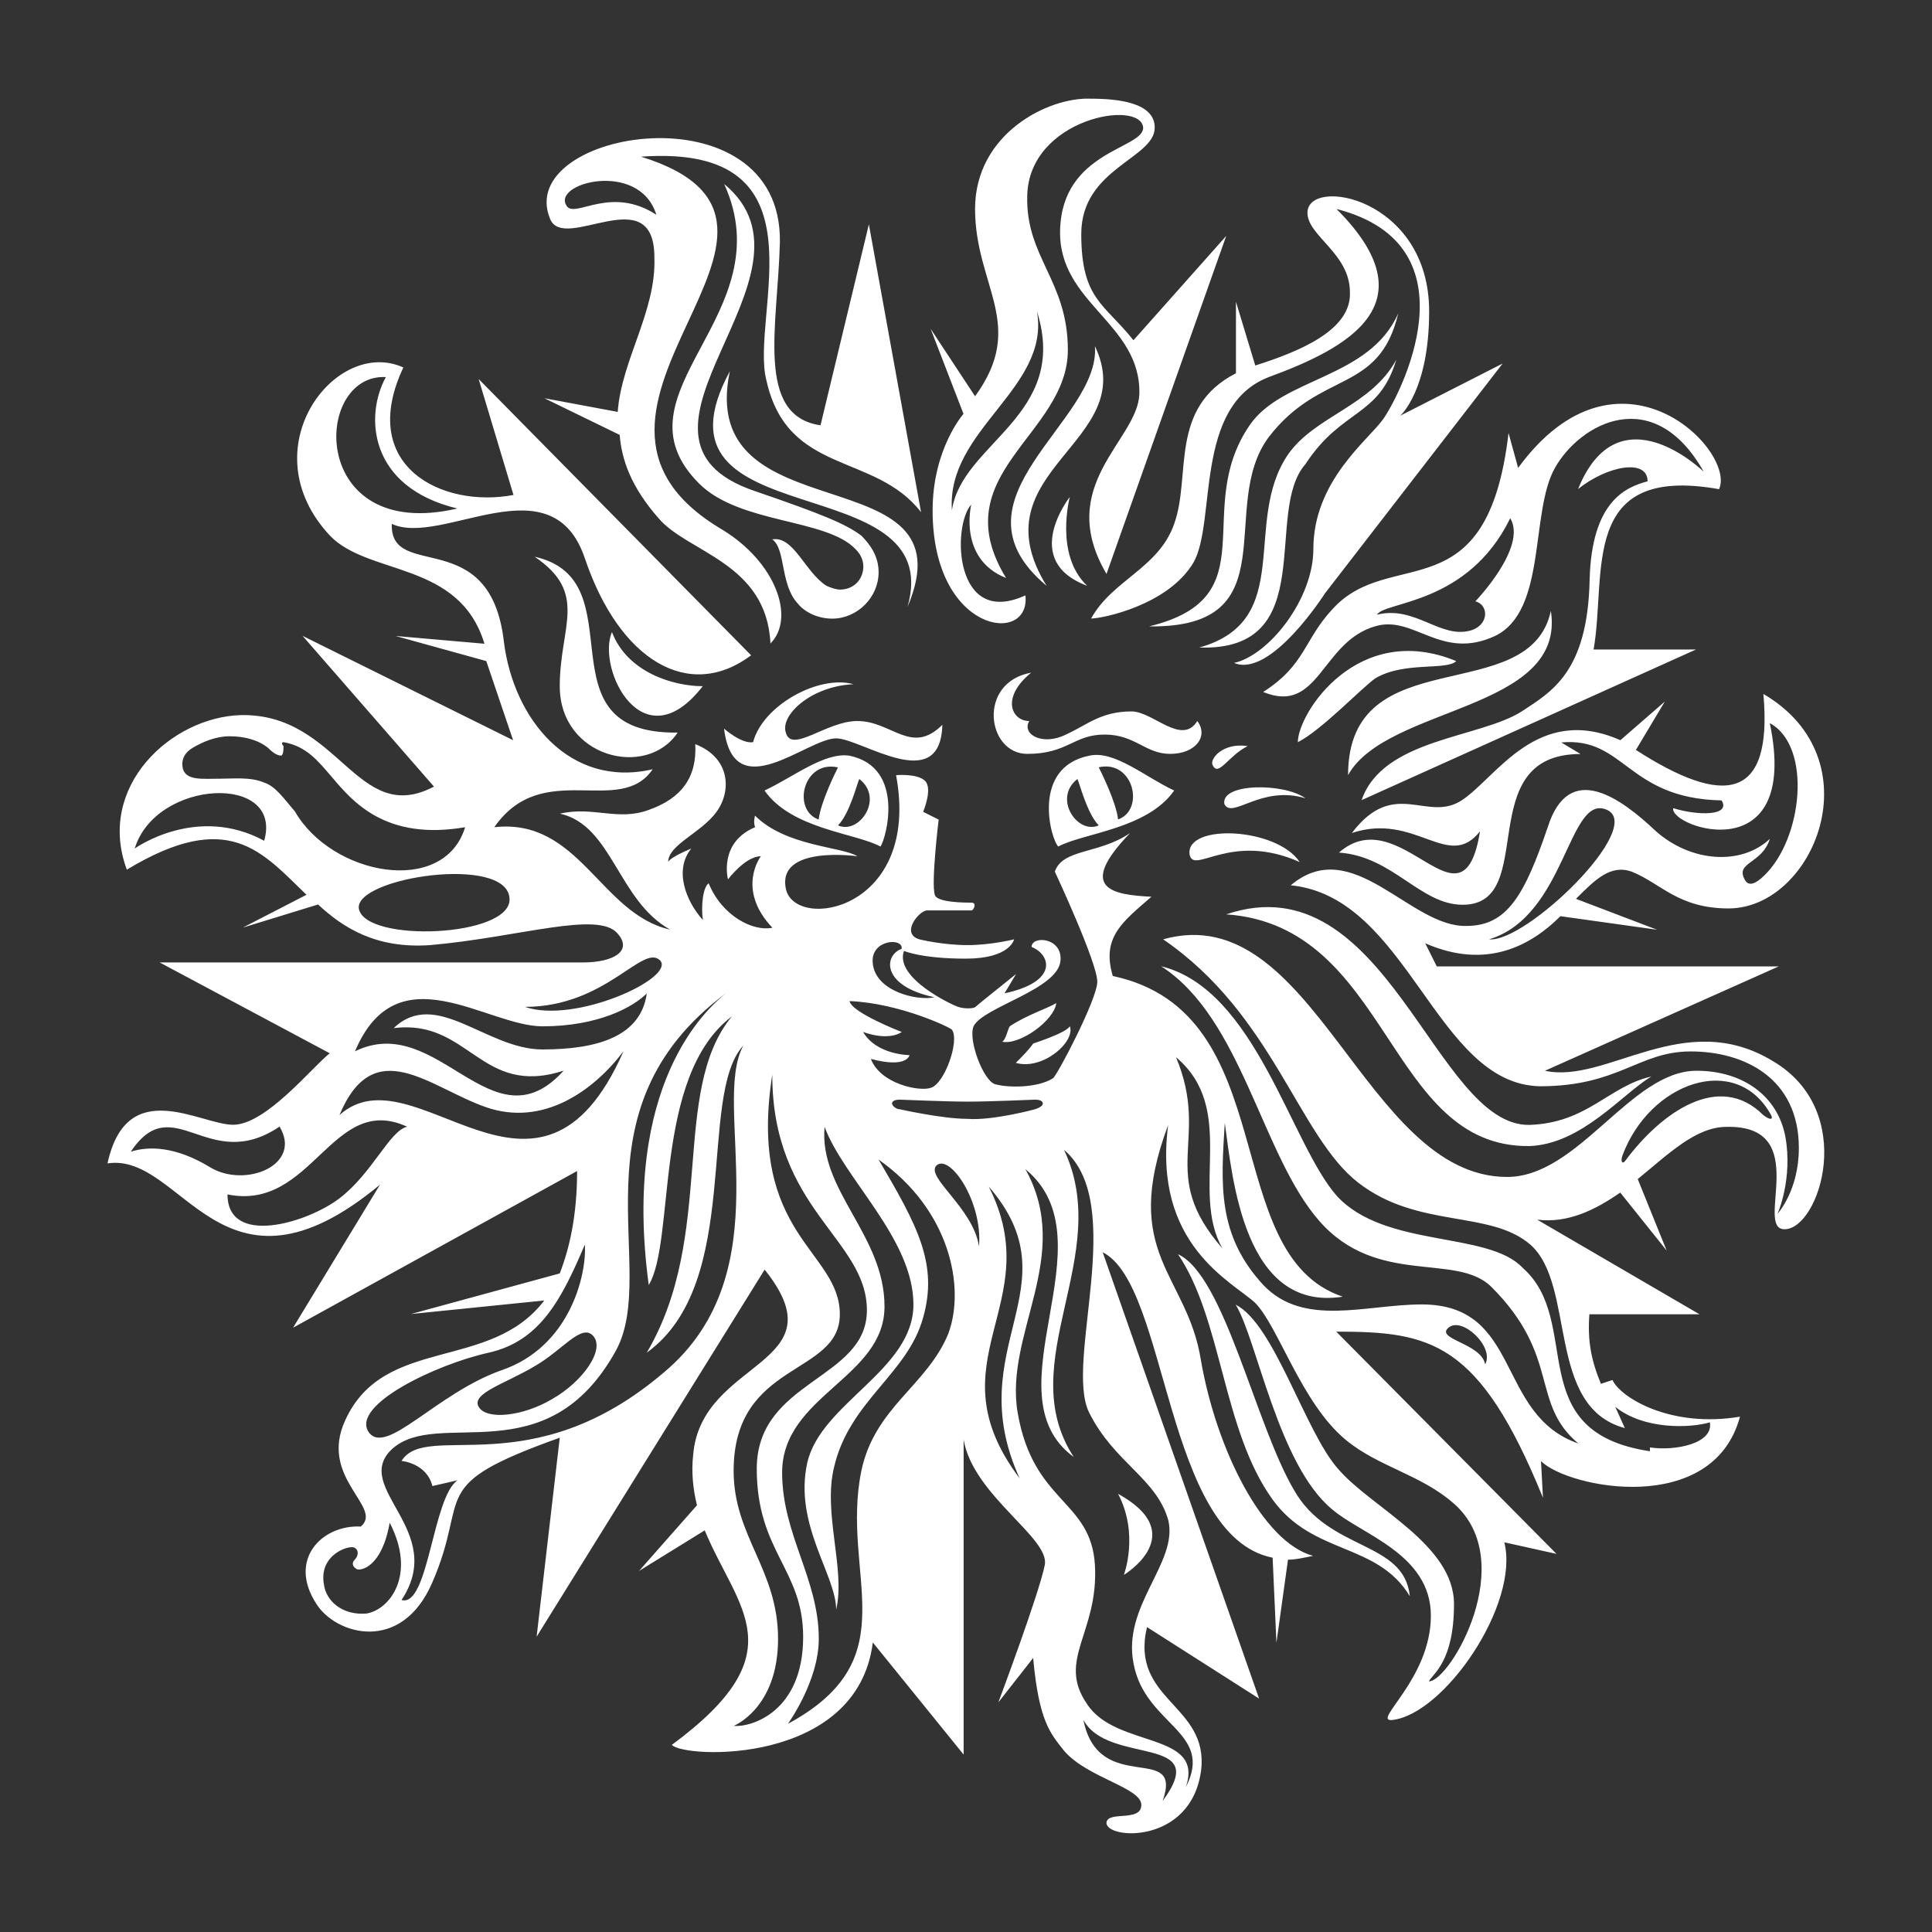 <svg xmlns="http://www.w3.org/2000/svg" viewBox="0 153.8 1470 1470"><rect x="0" y="153.8" width="1470" height="1470" fill="#333333" stroke="none"/><path fill="#FFF" d="M1036 762.6c16.2-47 89.7-47 122-67.6 22.1-14.7 50-29.4 51.5-100 1.5-60.3 27.9-70.6 44.1-75 0-17.6-30.9-11.8-52.9 5.9 30.9-76.4 95.6-13.2 95.6-13.2-38.2-67.6-94.1-36.8-113.2-2.9-19.1 33.8-5.9 108.8-45.6 127.9-41.2 19.1-61.7-16.2-91.1-7.4-41.2 11.8-42.6 67.6-85.3 50 32.3-20.6 30.9-39.7 52.9-63.2 44.1-48.5 117.6 4.4 133.8-133.8l7.3 26.5c76.4-104.4 166.1-13.2 152.9 16.2-107.3-19.1-85.3 64.7-95.5 122h77.9L1036 762.6m72-105.8c-75-30.9-120.5 39.7-120.5 61.7 17.6-8.8 48.5-41.2 58.8-48.5 22-13.2 54.3-5.8 61.7-13.2m72-38.2c11.8 76.4-125 72-154.3 125 0-104.4 138.1-50 154.3-125m-151.4 169c32.3-42.6 57.3-7.4 83.8-25s57.3-73.5 120.5-45.6l33.8-29.4-22 36.8c66.1 42.6 104.4 39.7 97-42.6 85.3 50 38.2 163.2-26.5 163.2-38.2 0-51.5-19.1-73.5-27.9-16.2-5.9-27.9 5.9-42.6 20.6l61.7 23.5-73.5-10.3c-22.1 22-55.9 41.2-102.9 20.6l8.8 17.6h260.2l-177.9 79.4c47 10.3 105.8-48.5 173.5-7.3 64.7 38.2 35.3 127.9 8.8 127.9-23.5 0 22-79.4-44.1-77.9-23.5 0-44.1 20.6-67.6 39.7l22 54.4-35.3-44.1c-19.1 13.2-39.7 23.5-63.2 20.6l123.5 72h-83.8c-1.5 20.6 1.5 35.3 8.8 52.9l8.8-2.9c5.9 13.2 44.1 36.8 97 27.9-20.6 76.4-130.8 54.4-151.4 33.8l1.5 27.9c-48.5-119.1-85.3-126.4-157.3-126.4l167.6 169.1-39.7-8.8c11.8 47-45.6 130.8-85.3 135.2-16.2 1.5 29.4-30.9 29.4-79.4 0-47-52.9-61.7-75-80.8-41.2-33.8-57.3-129.4-73.5-155.8 29.4 14.7 52.9 97 77.9 124.9 25 29.4 88.2 57.3 88.2 102.9 0 44.1-16.2 52.9-19.1 58.8 16.2 0 69.1-91.1 19.1-135.2-25-22.1-57.3-27.9-82.3-48.5-33.8-27.9-51.4-86.7-69.1-104.4-17.6-16.2-77.9-44.1-66.1-135.2-36.8 98.5 14.7 113.2 25 179.3 11.8 67.6 47 138.2 85.3 148.5-7.4 1.5-13.2 2.9-19.1 2.9l-8.8 63.2-2.9-64.7C886 1322.7 889 1131.6 839 1106.6l119 339.6-85.3-54.4c-13.2 55.9 47 58.8 41.2 108.8-7.3 57.3-73.5 52.9-72 39.7 1.5-8.8 26.5 0 26.5-13.2s-41.2-20.6-58.8-41.2c-10.3-13.2-19.1-22-23.5-70.6l-26.5 33.8s30.9-82.3 35.3-104.4c4.4-20.6-54.4-52.9-61.7-95.5v239.6l-69.1-85.3c-11.8 94.1-144.1 88.2-152.9 77.9 95.6-70.6 50-102.9 25-163.2l-50 30.9 44.1-50c-2.9-11.8-4.4-25-2.9-38.2 5.9-73.5 113.2-67.6 54.4-141.1l-173.5 279.3 17.6-151.4c-102.9 36.8-67.6 42.6-97 110.2-23.5 54.4-73.5 39.7-88.2 16.2-22-33.8 4.4-60.3 33.8-58.8 17.6-14.7-32.3-36.8-11.8-80.9 29.4-64.7 110.2-36.8 151.4-91.1l-101.4 10.3 113.2-30.9c7.4-19.1 13.2-44.1 13.2-77.9L223 1164l66.1-108.8c-120.5 100-149.9-25-207.3-16.2 14.7-67.6 70.6-29.4 95.6-29.4s60.3-44.1 73.5-54.4l-129.4-69.1h321.9c23.5 0 38.2-8.8 26.5-22-14.7-17.6-75 2.9-142.6 8.8-41.2 2.9-66.2-13.2-85.3-30.9l-57.3 17.6 48.5-25c-33.8-32.3-58.8-66.1-136.7-19.1-23.5-63.2 33.8-116.1 86.7-117.6 75-1.5 88.2 85.3 147 54.4l-100-114.7L390.4 717 370 656.8l-69-19.1 67.6 5.9c-19.1-63.2-88.2-51.5-117.6-82.3-61.7-66.1 4.4-151.4 55.9-127.9-35.3 75 29.4 107.3 83.8 97l-26.5-88.2 207.3 210.2c-47 35.3-100 4.4-126.4-73.5-25-75-108.8-8.8-147-26.5-1.5 44.1 75 0 85.3 89.7 7.3 58.8 50 111.7 113.2 97-25 36.8-83.8-8.8-120.5 44.1 64.7-7.3 80.9 66.2 133.8 77.9-39.7-22-44.1-79.4-83.8-88.2 25-5.9 44.1 5.9 67.6-2.9 25-8.8 36.7-25 35.3-50 26.5 10.3 27.9 35.3 16.2 51.5-11.8 16.2-36.8 25-36.8 38.2 0 0 0-2.9 17.6-10.3-13.2 16.2-4.4 39.7 8.8 54.4-1.5-10.3 0-25 4.4-27.9 10.3 25 33.8 36.8 48.5 33.8-27.9-29.4-8.8-54.4-8.8-54.4-11.8 0-25 17.6-25 17.6s-7.4-27.9 20.6-39.7c-1.5-4.4 0-8.8 0-8.8 23.5 23.5 66.1 23.5 77.9 30.9 0 0-61.7-8.8-54.4 25 7.3 32.3 102.9 16.2 83.8-86.7 0 0 16.2-1.5 22.1 4.4 5.9 5.9-1.5 23.5-1.5 23.5l11.8 5.9s-5.9 48.5-2.9 57.3c1.5 5.9 23.5 5.9 27.9 5.9 4.4 0 1.5 5.9 0 5.9h-33.8c-5.9 0-20.6 17.6-5.9 22 0 0 17.6 4.4 36.8 4.4 17.6 0 35.3-4.4 35.3-4.4s-2.9 14.7-36.8 14.7-47-5.9-47-5.9c-7.4 20.6 36.8 41.2 41.2 42.6 4.4 1.5 11.8 1.5 13.2 0 1.5-1.5 30.9-25 30.9-25l-8.8 14.7c41.2-8.8 35.3-29.4 20.6-35.3 0-8.8 23.5-7.4 22 10.3-1.5 22-58.8 35.3-66.1 50-4.4 10.3 7.3 41.2 16.2 44.1 10.3 2.9 32.3 2.9 44.1-4.4 2.9-1.5 33.8-60.3 33.8-73.5 0-14.7-32.3-83.8-32.3-83.8 5.9-17.6 33.8-13.2 57.3-29.4-41.2 42.6-13.2 47 16.2 48.5-22 19.1-38.2 30.9-29.4 60.3 130.8 27.9 79.4 211.7 174.9 244-75 11.8-83.8-89.7-89.7-132.3-2.9 47-5.9 85.3 29.4 123.5 30.9 32.3 77.9 14.7 120.5 14.7 76.4 0 55.9 83.8 119.1 105.8-36.8-30.9-13.2-66.2-66.1-119.1-26.5-26.5-86.7 0-130.8-50-44.1-50-58.8-154.3-120.5-194 72 17.6 98.5 135.2 133.8 174.9 36.7 39.7 114.7 26.5 141.1 54.4 47 41.2-1.5 125 97 139.7v-2.9c19.1 2.9 48.5-2.9 45.6-19.1-14.7 4.4-50 5.9-72-11.8l7.3 16.2c-60.3-16.2-36.8-108.8-72-139.7-30.9-26.5-85.3-11.8-130.8-47-45.6-35.3-64.7-127.9-148.5-185.2 114.7-32.3 152.9 180.8 261.7 180.8 54.4 0 94.1-80.8 144.1-80.8 35.3 0 61.7 19.1 67.6 50 5.9 32.3-5.9 58.8-5.9 58.8s16.2-17.6 16.2-50c0-52.9-41.2-73.5-82.3-73.5-39.7 0-54.4 26.5-114.7 26.5-79.4-1.5-100-144.1-189.6-152.9 47-39.7 91.1 32.3 133.8 30.9 30.9 0 44.1-23.5 61.7-75 16.2-51.5 55.9-22 82.3 2.9 26.5 23.5 64.7 26.5 86.7 5.9-5.9 19.1-26.5 17.6-19.1 30.9 2.9 5.9 8.8 2.9 14.7-2.9 29.4-27.9 36.8-98.5 4.4-116.1 23.5 113.2-76.4 79.4-73.5 64.7 19.1 5.9 44.1 5.9 36.8-5.9-72-1.5-73.5-48.5-122-44.1l14.7 8.8c-83.8 0-30.9 114.7-89.7 114.7-32.3 0-52.9-36.8-94.1-39.7 47-41.2 94.1 66.1 107.3-16.2-24 30.7-49-14.8-97.5 1.3M780.2 606.8c-54.4 25-55.9-52.9-41.2-69.1 0 0-10.3 41.2 26.5 55.9-48.5-79.4 47-108.8 47-173.5 0-52.9-32.3-70.6-30.9-117.6 1.5-58.8 86.7-73.5 88.2-51.5 0 16.2-61.7 17.6-63.2 77.9-1.5 55.9 61.7 70.6 60.3 124.9-1.5 35.3-64.7 69.1-25 136.7L933 333.3l-70.6 79.4c-22-27.9-39.7-30.9-39.7-80.9s55.9-57.3 55.9-80.9c0-19.1-27.9-22-48.5-22-32.3-1.5-88.2 26.5-88.2 83.8 0 58.8 39.7 88.2 0 142.6L708.1 404l25 64.7s-23.5 26.5-23.5 73.5c0 94 75 102.8 70.6 64.6m8.8-216.1c25 79.4-57.3 100-64.7 151.4-4.4-61.7 75-92.6 64.7-151.4m38.2 208.8c-25-23.5-13.2-67.6-13.2-67.6s-38.2 48.5 13.2 67.6m104.4 166.1c5.9 11.8 27.9-14.7 61.7-4.4-16.1-11.8-64.7-11.8-61.7 4.4m-38.2-213.2c-11.8 33.8-47 42.6-63.2 72 8.8 0 58.8-10.3 77.9-42.6 17.6-30.9 0-119.1 57.3-141.1 60.3-22.1 123.5-55.9 51.5-127.9 108.8 27.9 47 144.1 35.3 160.2s-52.9 47-52.9 98.5c0 38.2-33.8 80.8-60.3 86.7 27.9 11.8 69.1-52.9 69.1-52.9l135.2-174.9-77.9 39.7s22-19.1 22-79.4c0-86.7-92.6-102.9-92.6-75 0 17.6 32.3 30.9 32.3 60.3 1.5 29.4-39.7 45.6-72 55.9l-14.7-48.5v54.4c-51.4 26.4-33.8 77.9-47 114.6m99.9-45.5c27.9-42.6 55.9-35.3 69.1-79.4-19.1 35.3-61.7 42.6-82.3 72-35.3 51.4 5.9 126.4-67.6 147 92.6 3 48.5-102.9 80.8-139.6m54.4 114.6c29.4-7.3 48.5 19.1 72 11.8 13.2-4.4 13.2-19.1 2.9-22 0 0 39.7-41.2 26.5-63.2-32.3 66.1-95.5 63.1-101.4 73.4M922.8 736.2c4.4 8.8 11.8-7.4 26.5-14.7-19.2-3-29.5 10.3-26.5 14.7m241 289.6c39.7-1.5 70.6-39.7 92.6-52.9-32.3 7.3-48.5 35.3-92.6 36.8-72 1.5-108.8-201.4-230.8-160.2 125 8.7 122.1 177.7 230.8 176.3m-258.7-222c2.9 16.2 30.9-17.6 83.8 5.9-17.6-26.5-86.7-29.4-83.8-5.9M796.3 599.5c-54.4-88.2 72-108.8 36.8-182.3 4.4 57.3-116.1 116.1-36.8 182.3M515.6 711.2c-107.3 1.5-29.4-116.1-108.8-133.8 41.2 27.9 19.1 52.9 19.1 98.5 0 54.4 66.2 70.6 89.7 35.3m19.1-35.3c-22.1 0-57.3-10.3-69.1-41.2-11.8 28 23.5 100 69.1 41.2m449.8 611.5c-29.4-50-52.9-163.2-88.2-179.3 33.8 50 33.8 133.8 72 186.7 30.9 42.6 79.4 32.3 104.4 73.5-4.4-42.6-61.7-33.8-88.2-80.9M803.7 917c-7.3 4.4-22 8.8-35.3 17.6-1.5 1.5-2.9 10.3-5.9 11.8 13.3 2.9 39.7-16.2 41.2-29.4m329.3-48.5c27.9 2.9 119.1-85.3 89.7-98.5-29.5-13.2-30.9 80.8-89.7 98.5M348 540.7c-67.6-16.2-70.6-70.6-54.4-100-55.9-2.9-58.8 126.4 54.4 100M102.5 799.4s47-33.8 98.5-5.9c14.7-51.4-82.3-47-98.5 5.9m251.4-16.2c-60.3 10.3-85.3-19.1-101.4-38.2-10.3-11.8-19.1-23.5-36.8-26.5-1.5 0-1.5 1.5 0 2.9 0 2.9 0 5.9-1.5 7.3-1.5 0-4.4 0-10.3-5.9-7.3-5.9-17.6-8.8-29.4-8.8-10.3 0-20.6 4.4-27.9 8.8s-8.8 10.3-7.4 16.2c2.9 8.8 14.7 7.3 27.9 7.3 10.3 0 23.5-1.5 33.8 2.9 8.8 2.9 14.7 11.8 23.5 22 28 48.8 113.3 64.9 129.5 12m33.8 54.4c-1.5-33.8-117.6-16.2-114.7 7.4 4.4 26.4 116.2 22 114.7-7.4m11.7 82.3c38.2 13.2 114.7-22 102.9-35.3-13.2-13.2-41.1 35.3-102.9 35.3m-129.3 33.8c63.2-30.9 104.4 75 158.8 14.7-63.2 20.6-72-39.7-129.4-32.3 32.3-30.9 70.6 16.2 113.2 16.2 42.6 0 75-10.3 79.4-42.6-10.3 10.3-36.8 25-79.4 25-42.7-.1-110.3-57.4-142.6 19m-110.3 88.2c26.5 16.2 70.6-1.5 52.9-30.9-54.4 36.7-80.8-29.4-113.2 19.1 13.3-4.3 33.9-4.3 60.3 11.8m150-30.8c-57.3-26.5-72 64.7-136.7 51.5 0 39.7 60.3 22 85.3 2.9s38.1-51.5 51.4-54.4m164.6-57.4c-23.5 30.9-61.7 57.3-104.4 42.6s-85.3-57.3-111.7 5.9c57.4-51.4 151.4 98.5 216.1-48.5m-23.5 216.1c-8.8-8.8-23.5 11.8-44.1 23.5-22 13.2-48.5 20.6-42.6 30.9 5.9 10.3 33.8 7.3 55.9-5.9 23.4-13.2 41.1-38.2 30.8-48.5m-170.5 73.5c13.2 19.1 51.4-29.4 101.4-47 51.4-17.6 64.7-72 63.2-95.5-17.6 41.2-33.8 73.5-73.5 82.3-39.7 8.8-104.4 39.7-91.1 60.2m16.1 69.1c-5.9 33.8-22 36.8-25 35.3-2.9-1.5-4.4-4.4-1.5-7.3 2.9-2.9 2.9-7.3 0-8.8-2.9-2.9-27.9 4.4-23.5 27.9 1.5 11.8 13.2 23.5 32.3 22 17.7-2.9 38.3-29.4 17.7-69.1m269.1-363.1c-35.3 38.2 0 180.8-73.5 233.7 52.9-89.7 17.6-198.5 64.7-255.8-60.3 45.6-42.6 170.5-63.2 204.3-20.6-152.9 44.1-210.2 58.8-222-120.5 89.7-50 210.2-83.8 272-52.9 95.6-135.2 42.6-170.5 75-30.9 29.4 42.6 61.7 7.4 114.7 20.6 5.9 23.5-77.9 42.6-91.1l-19.1 4.4c-4.4-17.6-23.5-19.1-23.5-19.1 19.1-30.9 98.5 19.1 199.9-67.6 91-76.5 35.2-202.9 60.2-248.5m119 41.2c-4.4 0-5.9 1.5-5.9 2.9 0 1.5 2.9 4.4 5.9 4.4 0 0 32.3 7.3 51.5 7.3 19.1 1.5 51.4-7.3 51.4-7.3 4.4-1.5 5.9-2.9 5.9-4.4s-1.5-2.9-5.9-2.9c-1.5 0-33.8 1.5-51.4 1.5-16.2 0-50-1.5-51.5-1.5M664 886.1c1.5 22 33.8 29.4 47 26.5-41.2-8.8-38.2-32.3-25-36.8 1.6-8.8-23.4-7.3-22 10.3m-17.6 29.4c1.5 8.8 39.7 23.5 39.7 23.5s-8.8 7.3-29.4 0c10.3 17.6 35.3 17.6 35.3 17.6s-1.5 10.3-29.4 2.9c7.4 19.1 36.8 25 45.6 22 10.3-2.9 22-35.3 16.2-44.1-.1-1.3-39.8-20.4-78-21.9m-35.3 483.7c0-51.5-35.3-64.7-35.3-127.9 0-67.6 83.8-67.6 83.8-120.5 0-54.4-72-76.4-72-179.3-19.1 122 51.4 133.8 51.4 182.3 0 47-80.8 35.3-80.8 119.1 0 50 33.8 75 33.8 127.9 0 52.9-33.8 66.2-33.8 66.2 13.2 1.2 52.9-10.5 52.9-67.8m57.4-363.1c29.4 50 45.6 79.4 33.8 120.5-11.8 42.6-55.9 63.2-67.6 113.2-8.8 35.3 8.8 77.9 1.5 108.8 0-26.5-32.3-64.7-22-111.7 10.3-45.6 80.8-70.6 80.8-120.5 0-50-52.9-95.6-67.6-135.2-4.4 48.5 45.6 82.3 45.6 136.7 0 54.4-77.9 67.6-77.9 126.4 0 47 27.9 80.9 27.9 126.4 0 32.3-23.5 64.7-23.5 64.7 92.6-50 39.7-113.2 55.9-192.6 10.3-48.5 50-64.7 66.2-104.4 13-35.3 1.2-94.1-53.1-132.3m76.4 66.1c2.9-33.8-22-70.6-32.3-61.7-8.9 8.8 27.9 32.3 32.3 61.7m30.9 176.4c-45.6-100 42.6-145.5-23.5-222 45.5 89.7-44.2 132.3 23.5 222m48.5 183.8c11.8 58.8 76.4 16.2 60.3 61.7 38.2-51.4-41.2-26.5-60.3-61.7m4.4-233.8c-19.1-38.2 29.4-158.8-19.1-199.9 38.2 80.8-39.7 161.7 7.4 233.7-66.2-48.5 29.4-164.6-36.8-219 36.8 66.2-16.2 125-5.9 185.2 11.8 69.1 55.9 66.2 58.8 116.1 2.9 51.5-29.4 72-5.9 105.8 22.1 33.8 89.7 20.6 75 63.2 22-42.6-30.9-47-39.7-94.1-8.8-44.1 33.8-76.4 26.5-108.8-8.9-32.2-41.2-43.9-60.3-82.2m101.4-124.9c-25-44.1 11.8-105.8-35.3-145.5 26.5 63.2-14.7 88.2 35.3 145.5m172 60.3c-10.3 8.8 25 11.8 27.9 27.9 7.4-13.2-17.6-36.8-27.9-27.9m245.5-161.7c-26.5-48.5-92.6-25-113.2 30.9-1.5 4.4 0 7.3 2.9 2.9 26.5-35.3 70.6-67.6 104.4-33.8 5.9 4.4 7.4 2.9 5.9 0M814 934.6c-1.5 2.9-10.3 7.3-27.9 13.2-2.9 4.4-8.8 10.3-13.2 14.7 20.5 5.9 45.5-16.1 41.1-27.9m41.1 417.5s51.5-30.9-4.4-61.7c16.2 30.8 4.4 61.7 4.4 61.7m-73.5-624.7c30.9 0 35.3-14.7 58.8-14.7s30.9 14.7 50 14.7 29.4-13.2 20.6-25c-11.8 19.1-33.8-7.3-50-7.3-23.5 0-33.8 10.3-50 17.6-17.6 8.8-33.8 0-27.9-10.3-13.2 0-22-17.6 1.5-36.8-41.2 7.4-33.8 61.8-3 61.8m-142.5-125c-2.9 0-7.3-1.5-10.3-2.9-16.2-10.3-25-38.2-41.2-35.3 10.3 7.3 5.9 33.8 19.1 48.5 5.9 7.4 16.2 11.8 26.5 11.8 19.1 0 35.3-16.2 35.3-35.3 0-11.8-5.9-20.6-13.2-27.9-11.8-8.8-29.4-16.2-80.8-33.8-122-41.2 60.3-164.6-23.5-233.7 45.6 100-88.2 158.8-19.1 227.9 30.9 30.9 97 26.5 119.1 50 2.9 2.9 5.9 7.3 5.9 13.2-.2 10.2-7.6 17.5-17.8 17.5m13.2 100c-23.5 0-50 25-54.4 8.8-4.4-13.2 19.1-35.3 51.5-36.8-26.5-7.4-69.1 16.2-76.4 44.1-8.8 1.5-22.1-10.3-22.1-10.3 7.4 60.3 63.2 7.4 85.3 7.4 19.1 0 79.4 44.1 80.8-10.3-23.6 23.5-38.3-2.9-64.7-2.9M470 467.2c2.9-39.7 29.4-76.4 27.9-117.6 0-60.3-69.1-2.9-79.4-29.4-27.9-67.6 176.4-101.4 174.9 17.6-1.5 63.2-19.1 132.3 30.9 139.6l36.8-152.9 39.7 219c-35.3-45.6-101.4-27.9-117.6-100-13.2-50 48.5-180.8-95.5-170.5 166.1 51.5-92.6 192.6 61.7 283.7 41.2 25 55.9 67.6 36.8 86.7-2.9-61.7-63.2-69.1-85.3-95.5-20.6-23.5-27.9-44.1-29.4-63.2l-57.3-27.9 55.8 10.4zm29.4-150c-13.2-42.6-82.3-23.5-67.6-5.9 7.3 7.4 33.8-16.1 67.6 5.9m55.9 119.1c-69.1 127.9 166.1 70.6 135.2 179.3 50-117.6-161.7-52.9-135.2-179.3m114.6 361.6c-19.1-10.3-67.6-13.2-88.2-42.6 22-10.3 45.6-29.4 64.7-26.5 42.6 8.9 27.9 63.2 23.5 69.1m-32.3-60.2c-26.5-5.9-35.3 32.3-14.7 39.7 1.5-13.3 13.2-36.8 14.7-39.7m16.2 8.8c-1.5 2.9-7.3 26.5-16.2 35.3 16.2 7.3 35.3-20.6 16.2-35.3m174.9-17.7c19.1-4.4 42.6 16.2 64.7 26.5-20.6 29.4-69.1 32.3-88.2 42.6-5.9-5.9-20.6-60.2 23.5-69.1m22 48.5c20.6-7.3 11.8-45.6-14.7-39.7 1.5 3 13.3 26.5 14.7 39.7m-14.7 4.5c-8.8-8.8-14.7-32.3-16.2-35.3-19 14.7.1 42.6 16.2 35.3m227.9-389.6c-22.1 50-88.2 48.5-113.2 85.3-44.1 64.7 14.7 130.8-76.4 152.9 107.3 1.5 51.5-91.1 91.1-144.1 39.7-51.5 83.8-32.4 98.5-94.1"/></svg>
